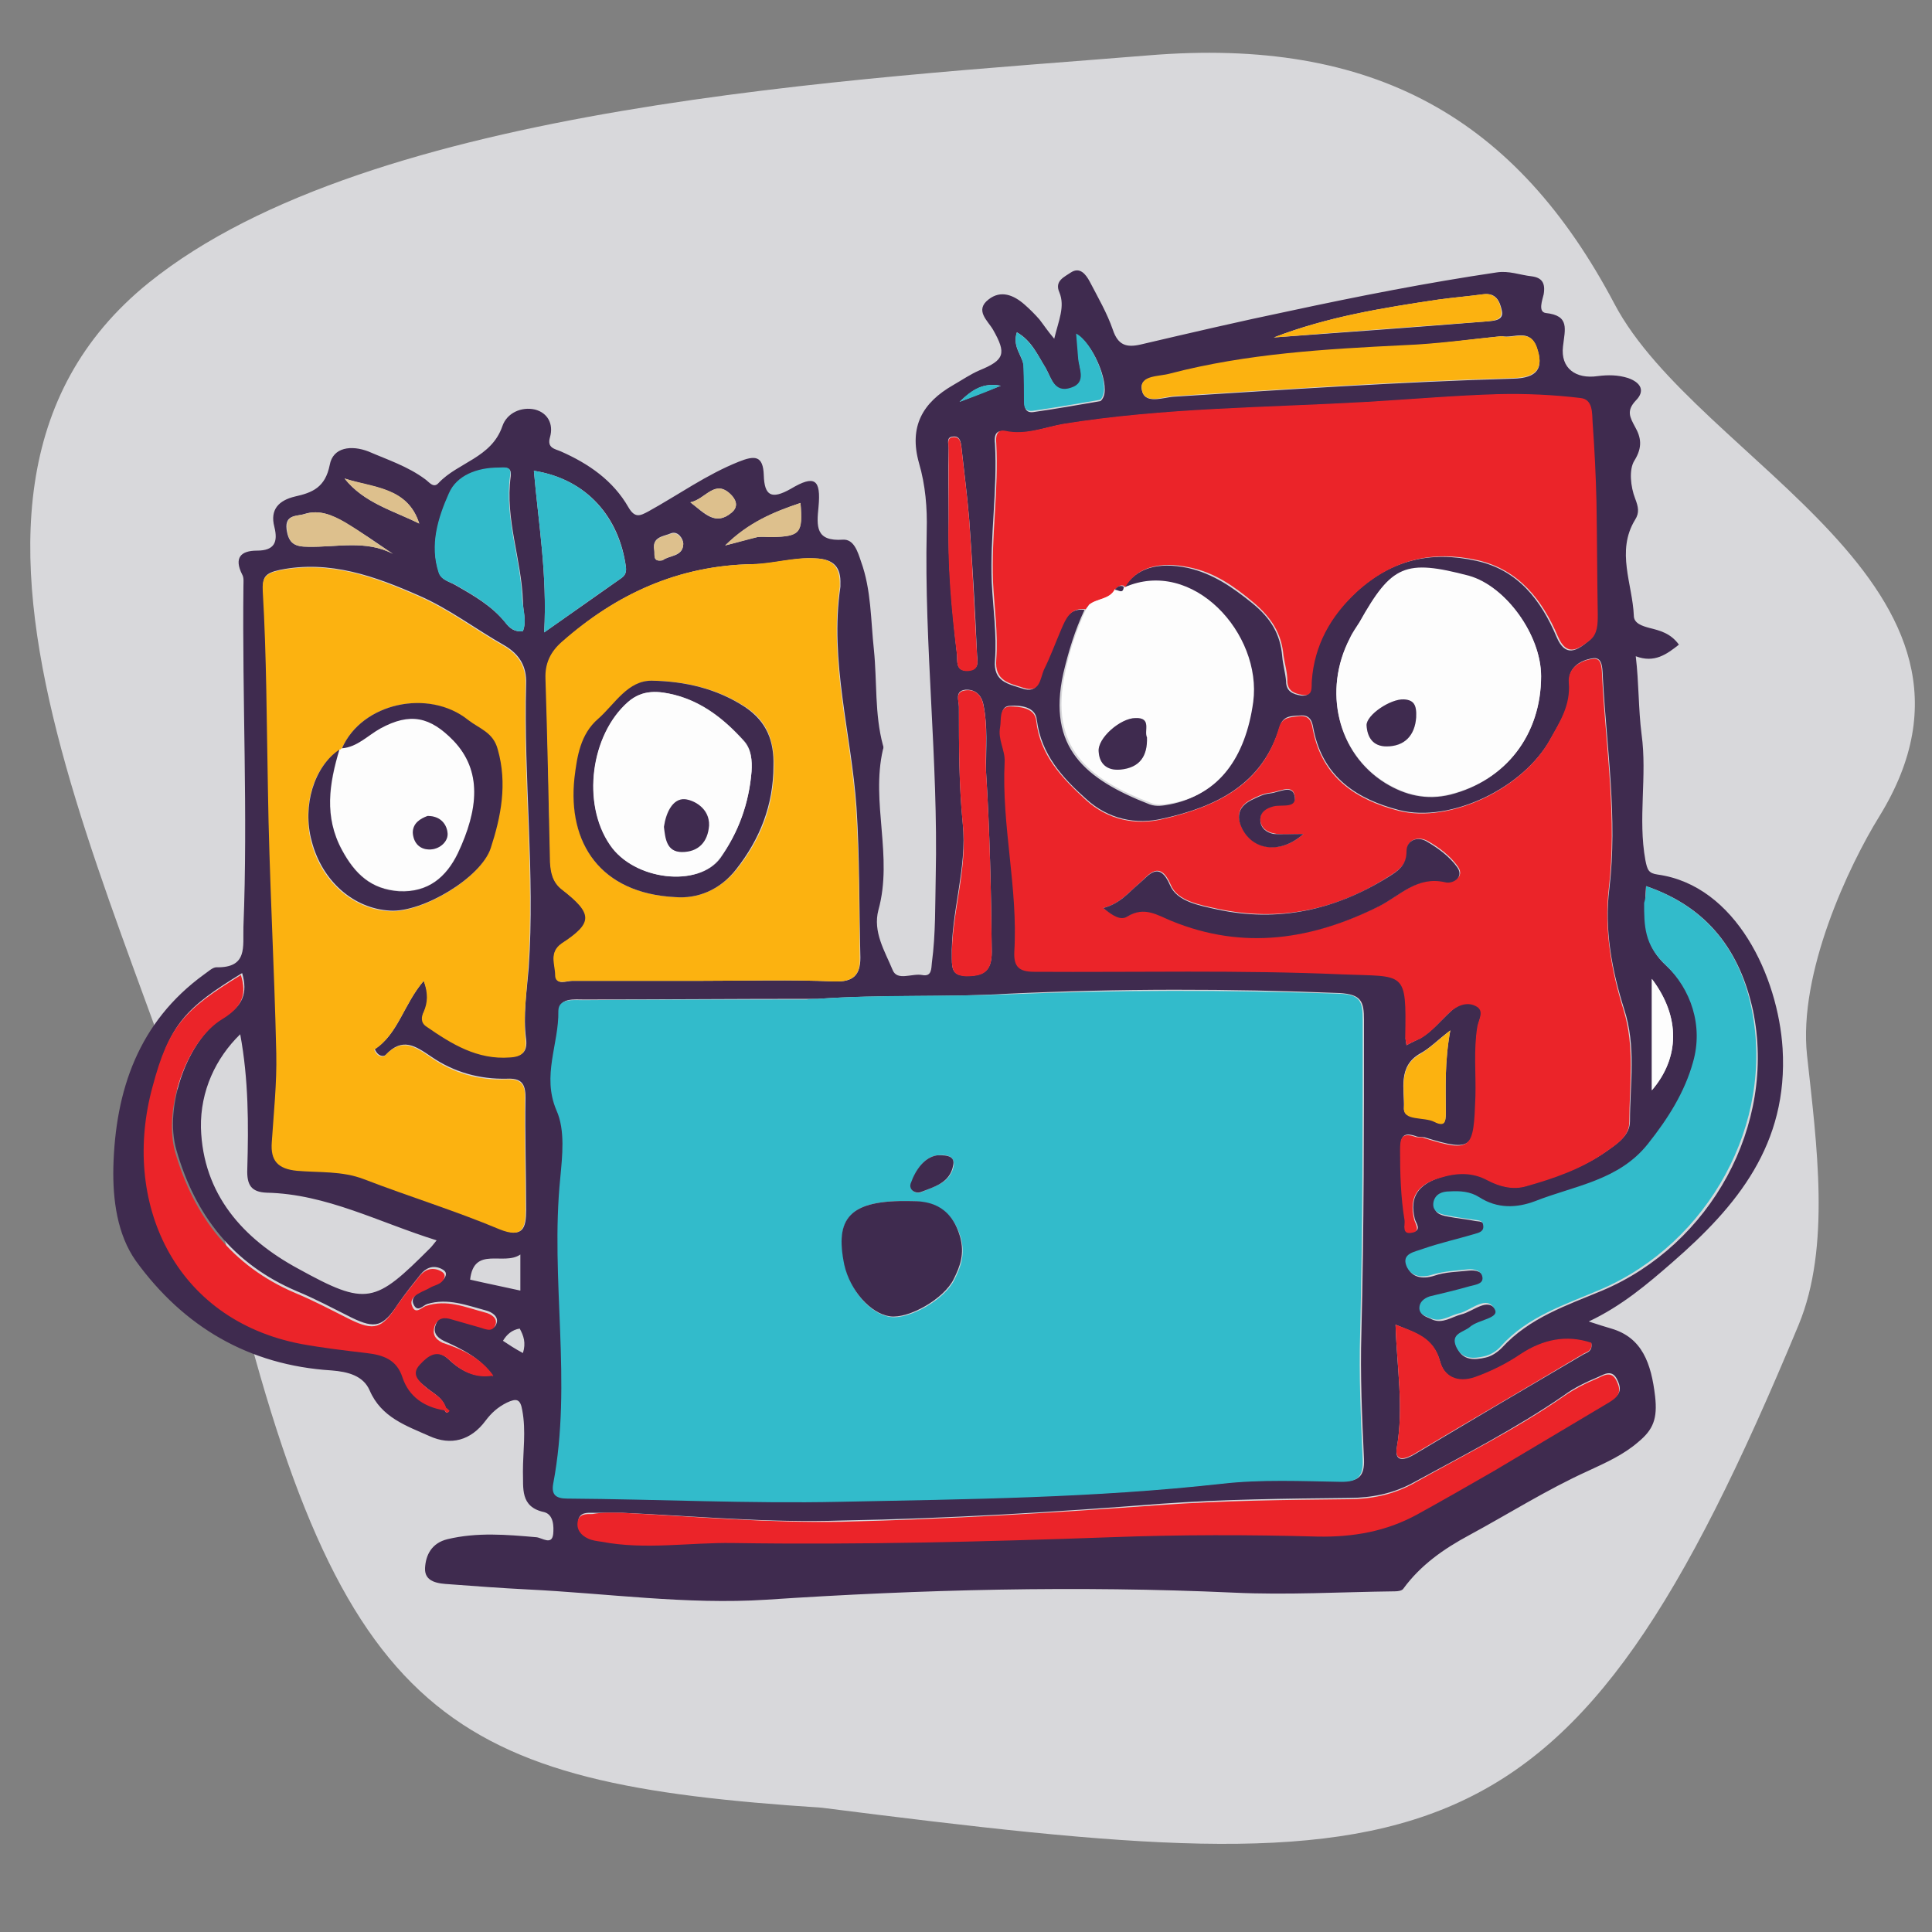 <?xml version="1.0" encoding="utf-8"?>
<!-- Generator: Adobe Illustrator 22.0.1, SVG Export Plug-In . SVG Version: 6.00 Build 0)  -->
<svg version="1.1" id="Layer_1" xmlns="http://www.w3.org/2000/svg" xmlns:xlink="http://www.w3.org/1999/xlink" x="0px" y="0px"
	 viewBox="0 0 300 300" style="enable-background:new 0 0 300 300;" xml:space="preserve">
<rect x="0" y="0" width="300" height="300" fill="#808080" stroke="none"/>
<style type="text/css">
	.st0{fill:#D8D8DB;}
	.st1{fill:#3F2B4F;}
	.st2{fill:#32BBCB;}
	.st3{fill:#EB2429;}
	.st4{fill:#FCB210;}
	.st5{fill:#FDFDFD;}
	.st6{fill:#DDC08D;}
</style>
<path class="st0" d="M127.6,280.7c-57.8-3.8-74.6-13-92.1-85.8c-11.9-49.3-55-116.6-12.4-151C57.6,16.1,133,12.3,178.3,8.6
	c35.1-2.9,57.2,9.8,72.4,38.6c12.9,24.5,63.2,43.8,41.1,79.6c-4.7,7.6-12.6,24.3-11.2,37.1c1.5,13.8,3.7,29.7-1.3,41.8
	C243.3,292.4,222.9,292.8,127.6,280.7z"/>
<g>
	<path class="st1" d="M163.7,52.6c0.7-2.9,1.7-5,0.8-7.2c-0.8-1.8,0.8-2.4,1.8-3.1c1.4-0.9,2.3,0.3,2.9,1.4c1.3,2.5,2.7,4.9,3.6,7.5
		c0.8,2.4,2.1,2.8,4.3,2.3c7.7-1.8,15.4-3.6,23.1-5.2c10.7-2.3,21.4-4.4,32.2-6c1.9-0.3,3.6,0.4,5.4,0.6c1.6,0.2,2.2,1,1.9,2.8
		c-0.2,0.9-0.9,2.7,0.3,2.9c3.8,0.4,3,2.5,2.7,5.2c-0.4,3.4,2,5.1,5.4,4.6c1.6-0.2,3.1-0.2,4.7,0.3c2,0.7,2.7,2,1.2,3.5
		c-1.5,1.6-0.9,2.6-0.1,4.1c0.9,1.6,1.2,3.1-0.1,5.2c-0.9,1.4-0.6,4.1,0.1,5.9c0.5,1.3,0.7,2.2,0,3.3c-3,4.9-0.4,10-0.2,14.9
		c0,1.2,1.3,1.6,2.4,1.9c1.6,0.4,3.3,0.8,4.6,2.6c-1.9,1.5-3.8,2.9-6.7,1.8c0.5,4.2,0.4,8.2,0.9,12.1c0.9,6.5-0.6,13.1,0.6,19.6
		c0.3,1.5,0.5,2,1.9,2.2c12.2,1.7,18.7,15.9,19.4,27c0.9,14.9-7.1,24.5-17.1,33.2c-3.9,3.4-7.9,6.8-13,9.2c1.5,0.5,2.5,0.8,3.5,1.1
		c4.8,1.4,6.2,5.4,6.8,10.5c0.4,3.5-0.3,5.2-2.6,7.1c-2.3,2-5,3.2-7.8,4.5c-6.4,2.9-12.4,6.7-18.5,10c-3.9,2.1-7.5,4.6-10.2,8.3
		c-0.2,0.3-0.8,0.4-1.3,0.4c-8.4,0.1-16.7,0.6-25.1,0.2c-24.2-1.1-48.4-0.5-72.5,1.1c-12.4,0.8-24.8-1-37.2-1.6c-4-0.2-8-0.5-12-0.8
		c-1.7-0.1-3.9-0.3-3.8-2.5c0.1-2,1-3.9,3.5-4.5c4.6-1.1,9.2-0.7,13.8-0.3c0.9,0.1,2.4,1.3,2.6-0.5c0.1-1.1,0.1-3-1.4-3.4
		c-3.8-0.8-3.2-3.8-3.3-6.3c0-3.1,0.5-6.3-0.1-9.5c-0.3-1.8-0.9-1.9-2.4-1.2c-1.4,0.7-2.4,1.6-3.3,2.8c-2.3,3.1-5.4,3.9-8.7,2.4
		c-3.6-1.6-7.5-2.9-9.3-7.1c-1-2.3-3.4-2.9-5.9-3.1c-12.9-0.8-23-6.8-30.4-17c-2.9-4.1-3.6-9.5-3.5-14.5c0.3-12,3.9-22.6,14.1-30
		c0.6-0.4,1.3-1.1,1.9-1.1c4.9,0.1,4.1-3.2,4.2-6.3c0.7-17.6-0.2-35.3,0-52.9c0-0.6,0.1-1.3-0.2-1.8c-1.3-2.6-0.2-3.7,2.3-3.7
		c2.7,0,3.3-1.3,2.7-3.7c-0.7-2.7,0.7-4.1,3.2-4.7c2.7-0.6,4.7-1.4,5.4-4.9c0.5-2.8,3.4-3.1,6-2.1c3,1.3,6.1,2.3,8.8,4.3
		c0.6,0.4,1.3,1.5,2.1,0.6c3-3.2,8.2-3.9,9.9-8.8c0.7-2.1,3-3.1,5.1-2.6c1.9,0.5,2.9,2.2,2.3,4.3c-0.5,1.7,0.8,1.8,1.7,2.2
		c4.3,1.9,8.1,4.5,10.5,8.7c1,1.7,1.8,1.3,3.1,0.6c4.7-2.6,9-5.7,14-7.7c2.5-1,3.8-1,3.9,2.1c0.1,3.2,1.2,3.8,4.2,2.1
		c3.7-2.2,4.7-1.5,4.3,2.8c-0.3,3-0.5,5.4,3.8,5.1c1.7-0.1,2.3,1.9,2.8,3.4c1.6,4.4,1.5,9.1,2,13.7c0.5,4.9,0.1,10,1.4,14.8
		c0.1,0.2,0.1,0.5,0,0.7c-1.9,8.2,1.6,16.6-0.7,24.9c-0.9,3.4,1,6.4,2.2,9.3c0.7,1.8,3,0.5,4.6,0.8c1.5,0.3,1.4-1,1.5-1.9
		c0.6-4.5,0.5-9,0.6-13.5c0.4-17.9-1.8-35.7-1.4-53.6c0.1-3.5-0.2-7.1-1.2-10.5c-1.6-5.7,0.6-9.4,5.3-12.1c1.4-0.8,2.7-1.7,4.1-2.3
		c3.9-1.6,4.2-2.6,2.1-6.3c-0.8-1.4-2.9-3-0.7-4.7c1.9-1.5,3.9-0.7,5.6,0.8c0.8,0.7,1.6,1.5,2.3,2.3
		C162.1,50.5,162.6,51.3,163.7,52.6z M69,218.9c0.2,0.4,0.4,0.7,0.7,0.2c0,0-0.3-0.3-0.5-0.5c-0.5-1.7-2.1-2.3-3.2-3.3
		c-1.2-1-2.3-2-0.9-3.5c1.3-1.4,2.7-2.5,4.6-0.7c1.9,1.8,4.1,2.9,6.8,2.4c0,0.1,0,0.2,0,0.3c0-0.1,0-0.2,0-0.2
		c-1.9-2.7-4.7-4.1-7.6-5.4c-1.2-0.6-1.7-1.4-1.2-2.6c0.5-1.3,1.5-1.4,2.7-1c1.4,0.4,2.8,0.8,4.2,1.2c0.9,0.2,2.1,1,2.5-0.3
		c0.4-1.1-0.8-1.8-1.6-2c-3-0.8-6-2-9.2-1c-0.6,0.2-1.5,1.4-2.1,0c-0.4-0.9,0.4-1.6,1.1-2c0.5-0.3,1.1-0.5,1.6-0.8
		c0.8-0.5,1.9-0.5,2.3-1.6c0.2-0.6-0.3-0.9-0.7-1.1c-1.3-0.6-2.4-0.1-3.2,0.9c-1.2,1.5-2.4,3-3.5,4.6c-2.3,3.5-3.5,3.9-7.2,2.1
		c-2.8-1.4-5.6-2.9-8.5-4.1c-9.9-4.2-15.8-11.8-18.7-21.9c-2-6.8,1.8-17.4,7.4-20.7c2.9-1.7,3.7-3.7,2.8-6.8
		c-8.8,5.4-11.2,7.9-13.7,17.3c-4.8,17.9,3.2,36.2,23.1,40c3.3,0.6,6.7,1.1,10.1,1.4c2.6,0.3,4.6,1,5.6,3.8
		C63.5,216.8,65.9,218.4,69,218.9z M174.5,91.3c1.9-3.1,5.3-4.1,10-3.1c3.9,0.9,6.9,3,10,5.5c2.8,2.3,4.3,4.7,4.6,8.2
		c0.1,1.3,0.5,2.6,0.6,3.9c0,1.6,1.1,2,2.3,2.2c1.8,0.2,1.5-1.3,1.5-2.2c0.5-5.6,2.9-10,7-13.8c5.5-5.1,11.7-6.5,18.8-4.9
		c6.4,1.4,10,6.1,12.4,11.8c1.4,3.3,3.2,2.1,5,0.6c1.3-1,1.3-2.5,1.2-4c-0.1-5.8-0.1-11.7-0.2-17.5c-0.1-4.1-0.3-8.2-0.6-12.3
		c-0.1-1.4,0.1-3.6-1.9-3.8c-4.2-0.4-8.5-0.7-12.7-0.6c-6.8,0.2-13.6,0.8-20.4,1.2c-15.7,0.9-31.5,0.9-47.1,3.4
		c-2.9,0.5-5.9,1.8-9.1,1.1c-1.5-0.3-1.5,1-1.4,1.9c0.4,7.2-0.8,14.4-0.5,21.6c0.2,4,0.8,8,0.5,12c-0.3,3.4,2.1,3.7,4.2,4.4
		c2.6,0.9,2.6-1.4,3.2-2.8c1-2.1,1.8-4.2,2.7-6.3c0.7-1.7,1.5-3.4,3.8-3.1c-1.5,3.2-2.5,6.5-3.3,9.9c-2.5,11.5,3.4,16.4,13.4,20.3
		c1.1,0.4,2.1,0.2,3.2,0c7.2-1.4,11.4-7.1,12.6-15.7C196,98.5,185.2,86.6,174.5,91.3z M127,155.1c-0.4,0-1,0-1.6,0
		c-11.6,0-23.1,0.1-34.7,0.1c-1.5,0-3.8-0.3-3.8,1.7c0.1,5.1-2.7,10-0.3,15.4c1.4,3.1,0.9,7.3,0.6,10.5c-1.6,15.8,1.8,31.7-1.1,47.5
		c-0.3,1.7,0.4,2.3,2.2,2.3c14.1,0.1,28.2,0.8,42.3,0.5c19.8-0.4,39.6-0.6,59.3-2.8c6.2-0.7,12.4-0.4,18.6-0.3
		c2.4,0,3.4-0.7,3.3-3.4c-0.3-6.6-0.6-13.1-0.4-19.7c0.4-16.2,0.4-32.3,0.4-48.5c0-2.9-0.4-4-3.8-4.2c-17.1-0.7-34.3-0.7-51.4,0.1
		C146.7,154.9,136.9,154.4,127,155.1z M218.4,162.3c0.9-0.5,1.6-0.8,2.2-1.1c1.8-1.1,3.1-2.7,4.6-4.1c1.1-1.1,2.6-1.7,4-1
		c1.5,0.7,0.5,2.1,0.3,3.2c-0.6,3.6-0.2,7.3-0.3,10.9c-0.2,8-0.3,8.8-8,6.4c-0.5-0.1-1,0-1.4-0.2c-2.1-0.7-2.3,0.3-2.3,2.1
		c0,3.7,0.2,7.3,0.7,10.9c0.1,0.8-0.6,2.3,1.2,1.9c1.4-0.3,0.5-1.3,0.3-2c-0.9-3.5,0.6-5.4,4-6.5c2.6-0.8,5-0.9,7.4,0.4
		c1.9,1.1,4,1.5,6,0.9c4.3-1.3,8.6-2.7,12.3-5.3c1.7-1.2,3.7-2.5,3.7-4.7c0-5.8,1-11.6-0.9-17.4c-1.9-6-3.1-12.4-2.3-18.7
		c1.3-11-0.4-21.7-1-32.6c-0.1-1.2,0.1-3.3-1.4-3.2c-1.8,0.2-4,1.3-3.8,3.7c0.4,3.5-1.4,6.1-2.9,8.8c-4.2,7.7-15.6,13.1-23.5,11.1
		c-6.6-1.7-11.8-5.1-13.3-12.4c-0.2-1-0.3-2.5-2.2-2.3c-1.3,0.1-2.6,0-3.1,1.8c-2.7,9-10,12.4-18.1,14.2c-4.2,1-8.5,0.1-11.9-3
		c-3.7-3.3-7-6.9-7.7-12.3c-0.2-2.1-2.6-2.3-4.1-2.2c-1.7,0-1.2,1.9-1.5,3.2c-0.4,1.9,0.8,3.6,0.7,5.4c-0.5,9.9,2.1,19.6,1.5,29.5
		c-0.1,2.3,0.6,3.1,3.1,3.1c15.9,0.1,31.9-0.3,47.8,0.4c9.8,0.4,10-0.7,9.8,9.8C218.2,161.3,218.3,161.5,218.4,162.3z M65.8,152.3
		c0.8,2,0.7,3.3,0.1,4.7c-0.4,0.8-0.5,1.7,0.4,2.3c3.9,2.7,7.9,5.2,13,4.8c1.9-0.1,2.6-0.9,2.4-2.7c-0.5-3.7,0.1-7.5,0.4-11.1
		c1-14.7-0.8-29.4-0.4-44.1c0.1-2.7-1-4.6-3.4-6c-4.4-2.5-8.6-5.7-13.2-7.7c-6.8-3-13.9-5.6-21.7-4c-2.3,0.5-2.7,1.2-2.5,3.2
		c0.7,10.2,0.7,20.4,0.8,30.6c0.2,13.7,1,27.4,1.3,41.2c0.1,4.6-0.4,9.2-0.7,13.8c-0.2,2.8,0.9,4.2,3.9,4.4c3.5,0.3,7,0,10.4,1.3
		c7,2.7,14.2,4.9,21.1,7.8c3.5,1.5,4-0.1,4-2.9c0-5.8-0.2-11.7-0.1-17.5c0-2.2-0.7-3-2.9-2.9c-4.2,0.1-8.2-1-11.7-3.4
		c-2.5-1.7-4.5-3.1-7.1-0.3c-0.3,0.3-1.2,0.3-1.7-0.9C61.8,160.6,62.7,155.9,65.8,152.3z M109.2,152.3c6.8,0,13.6-0.2,20.4,0.1
		c2.9,0.1,4-1,4-3.7c-0.2-7.8-0.1-15.6-0.6-23.3c-0.8-11.5-4.2-22.7-2.5-34.3c0-0.1,0-0.2,0-0.4c0.1-2.6-1-3.9-3.9-4
		c-3.3-0.2-6.5,0.9-9.7,0.9c-11.5,0.2-21.2,4.6-29.6,12.1c-1.8,1.6-2.6,3.3-2.5,5.7c0.3,9.5,0.4,19,0.7,28.5c0,1.6,0.4,3.1,1.8,4.2
		c4.9,3.8,4.9,5.2,0,8.4c-2.1,1.4-1,3.3-1,4.9c0,1.7,1.7,0.9,2.6,0.9C95.6,152.3,102.4,152.3,109.2,152.3z M255.6,137.6
		c-0.1,1.3-0.1,2-0.1,2.8c0,3.6,0,6.6,3.3,9.6c4,3.7,5.9,9.4,4.3,15.1c-1.3,4.6-3.9,8.8-7,12.7c-4.5,5.7-11.4,6.5-17.5,8.9
		c-2.9,1.1-5.9,1.2-8.7-0.6c-1.4-0.8-3-0.9-4.6-0.9c-1.2,0.1-2.3,0.4-2.5,1.6c-0.3,1.5,0.8,1.9,2,2.1c1.4,0.3,2.9,0.4,4.3,0.7
		c0.6,0.1,1.3,0,1.4,0.8c0.1,1-0.6,1.2-1.3,1.4c-2.7,0.8-5.4,1.4-8,2.3c-1.2,0.4-3.3,0.7-2.6,2.7c0.6,1.5,2.2,1.9,4.1,1.3
		c1.7-0.6,3.6-0.6,5.4-0.8c1-0.1,2.2,0.1,2.3,1.3c0.1,1-1.1,1.1-1.9,1.3c-2.1,0.6-4.2,1.1-6.3,1.6c-0.9,0.2-1.6,0.8-1.6,1.8
		c0,1.1,1.1,1.2,1.8,1.6c1.6,0.7,3-0.4,4.5-0.8c1.8-0.4,4.2-2.8,5.4-0.6c0.7,1.3-2.6,1.6-3.8,2.7c-1,0.8-3,1-2.2,3.1
		c0.8,2,2.7,1.9,4.4,1.5c0.9-0.2,1.8-0.8,2.5-1.5c4.3-4.7,10.1-6.6,15.6-8.9c16.8-7.1,27.1-25.7,23.4-43.5
		C270.2,147.8,265.3,140.9,255.6,137.6z M239.3,105c0-6.4-5.5-14-11.2-15.5c-9.9-2.6-12-1.7-17,7.2c-0.5,0.8-1,1.7-1.5,2.5
		c-4.2,8.1-1.9,17.8,5.5,22.4c3.1,1.9,6.4,2.7,10.1,1.8C233.8,121.2,239.3,114.1,239.3,105z M96.5,234.9c-1.5,0-2.9,0-4.4,0
		c-0.9,0-2.1-0.1-2.3,1.2c-0.2,1.2,0.5,2.1,1.6,2.6c0.6,0.3,1.4,0.4,2.1,0.5c6.8,1.3,13.6,0.1,20.4,0.2c19.6,0.3,39.1-0.2,58.7-0.9
		c10.7-0.4,21.4-0.4,32.1-0.1c5.5,0.2,10.6-0.7,15.4-3.4c4-2.2,8-4.5,12-6.8c6-3.5,11.9-7.1,17.8-10.6c1.3-0.8,2.1-1.5,1.3-3.2
		c-0.8-1.9-2.1-1-3-0.6c-1.9,0.8-3.8,1.7-5.4,2.9c-7.4,5.1-15.4,9.2-23.3,13.5c-3.1,1.7-6.5,2.4-10.1,2.4
		c-9.7,0.1-19.5,0.2-29.1,0.9c-16.5,1.3-33,2.3-49.5,2.6C119.3,236.5,107.9,235.4,96.5,234.9z M67.8,192.6c-9-2.8-17.1-7.2-26.4-7.4
		c-2.4-0.1-3.1-1.2-3-3.7c0.2-6.9,0.2-13.9-1.1-20.9c-3.8,3.7-6.2,8.8-6.1,14.5c0.3,10.4,6.6,17.3,15.1,21.9
		c10.7,5.9,11.9,5.4,20.5-3.2C67.1,193.5,67.3,193.2,67.8,192.6z M233.2,52.2c-5.1,0.5-10.1,1.3-15.2,1.5
		c-12.2,0.6-24.4,1.3-36.3,4.4c-1.7,0.5-4.8,0.2-4.4,2.4c0.4,2.4,3.3,1.2,5,1.1c17.5-1.1,35.1-2.3,52.7-2.8c3.7-0.1,4.8-1.6,3.6-4.9
		C237.5,50.9,235,52.6,233.2,52.2z M216.7,205.7c0.2,6.6,1.3,12.8,0.2,19.1c-0.4,2.4,1.3,1.9,2.8,1c8.7-5.2,17.5-10.4,26.2-15.5
		c0.6-0.3,1.4-0.5,1.2-1.7c-3.9-1.3-7.6-0.5-10.9,1.7c-2.2,1.5-4.6,2.7-7.1,3.6c-2.8,1-4.9-0.1-5.5-2.5
		C222.6,207.8,219.9,207,216.7,205.7z M81.2,98c0.6-1.6,0-3.1,0-4.6C81,86.9,78.4,80.6,79.3,74c0.2-1.7-0.9-1.3-1.8-1.3
		c-3.3,0-6.4,1.2-7.7,4c-1.7,3.8-3.1,7.9-1.6,12.3c0.4,1.1,1.6,1.3,2.6,1.9c2.8,1.6,5.6,3.2,7.7,5.8C79.1,97.5,79.9,98.2,81.2,98z
		 M84.5,98.2c4.3-3,8.1-5.7,11.8-8.3c0.6-0.4,1-0.8,0.9-1.8c-1-7.7-6-13.7-14.3-15C83.6,81.2,85,89.2,84.5,98.2z M153.1,119.6
		c0-3.4,0.3-6.8-0.4-10.2c-0.3-1.5-1.3-2.4-2.8-2.3c-1.7,0.2-1,1.7-1,2.6c0,6.1,0,12.1,0.6,18.2c0.7,7-1.9,13.8-1.7,20.9
		c0,1.9,0.3,2.7,2.2,2.7c2.6,0.1,4-0.6,4-3.7C153.9,138.4,153.7,129,153.1,119.6z M147.3,80.6c-0.1,7,0.5,14,1.3,21
		c0.1,0.9-0.3,2.7,1.7,2.5c2-0.1,1.4-1.7,1.4-2.7c-0.3-6.9-0.7-13.8-1.2-20.7c-0.3-3.7-0.8-7.5-1.2-11.2c-0.1-0.8-0.2-1.9-1.4-1.7
		c-1,0.1-0.6,1.1-0.6,1.8C147.2,73.3,147.3,76.9,147.3,80.6z M197.8,52.4c11.1-0.8,22.1-1.6,33.2-2.5c0.9-0.1,2.6-0.1,2.2-1.7
		c-0.3-1.4-0.9-2.8-2.9-2.5c-2.3,0.3-4.6,0.5-6.8,0.8C214.7,47.8,206.1,49.2,197.8,52.4z M157.9,51.6c-0.8,2.4,1.1,3.8,1.1,5.6
		c0,1.8,0.1,3.6,0.1,5.5c0,0.9,0.4,1.4,1.3,1.3c3.5-0.5,6.9-1.1,10.4-1.7c0.2,0,0.5-0.5,0.6-0.8c0.8-2.3-1.8-8.3-4.2-9.5
		c0.1,1.3,0.3,2.5,0.3,3.7c0.1,1.7,1.4,3.9-1.1,4.7c-2.6,0.9-3.1-1.6-4-3.2C161.1,55.1,160.2,52.9,157.9,51.6z M225.2,160
		c-2.1,1.6-3.2,2.8-4.7,3.6c-3.5,2-2.4,5.6-2.5,8.4c-0.1,2,3.1,1.3,4.7,2.1c1.6,0.9,1.8,0.1,1.8-1.3
		C224.5,168.9,224.3,164.9,225.2,160z M61,86c-2.5-1.7-4.9-3.4-7.5-4.9c-1.9-1.1-3.9-2-6.2-1.3c-1.1,0.4-3.1,0-2.8,2.4
		c0.3,2.2,1.3,2.7,3.3,2.7C52.3,85,56.8,83.8,61,86z M256.5,152c0,5.7,0,11.4,0,17.3C260.8,164.3,261,158,256.5,152z M112.6,84.7
		c2-0.5,3.5-1,5-1.3c0.7-0.1,1.5,0,2.2,0c4.4-0.1,4.9-0.6,4.5-5.3C120.1,79.5,116.2,81.2,112.6,84.7z M53.5,74.3c3,3.8,7.6,5,11.6,7
		C63.3,75.6,57.9,75.8,53.5,74.3z M80.8,194.8c-2.6,1.8-7.2-1.4-7.8,3.9c2.6,0.6,5.1,1.1,7.8,1.7C80.8,198.6,80.8,197,80.8,194.8z
		 M107.2,78c2.3,1.8,3.9,3.7,6.4,1.6c1.2-1,0.6-2.1-0.1-2.8C111,74.3,109.6,77.5,107.2,78z M102.9,87c1-0.8,3.2-0.5,3.2-2.6
		c0-0.7-0.8-2-1.9-1.6c-1.1,0.5-3,0.5-2.6,2.6C101.7,86.2,101.3,87.3,102.9,87z M149,62.4c2.5-1,4.3-1.7,6.4-2.5
		C152.8,59.4,151.1,60.4,149,62.4z M81.2,210.1c0.5-1.6,0.1-2.7-0.5-3.8c-1.2,0.2-2,0.9-2.6,1.9C79,208.8,79.9,209.4,81.2,210.1z"/>
	<path class="st2" d="M127,155.1c9.9-0.7,19.6-0.3,29.4-0.7c17.1-0.7,34.3-0.7,51.4-0.1c3.5,0.1,3.8,1.2,3.8,4.2
		c0,16.2,0,32.3-0.4,48.5c-0.2,6.6,0.1,13.1,0.4,19.7c0.1,2.7-0.9,3.4-3.3,3.4c-6.2-0.1-12.4-0.4-18.6,0.3
		c-19.7,2.2-39.5,2.4-59.3,2.8c-14.1,0.3-28.2-0.4-42.3-0.5c-1.8,0-2.5-0.6-2.2-2.3c3-15.8-0.5-31.7,1.1-47.5
		c0.3-3.3,0.8-7.4-0.6-10.5c-2.3-5.4,0.4-10.3,0.3-15.4c0-2,2.3-1.7,3.8-1.7c11.6-0.1,23.1-0.1,34.7-0.1
		C126,155.1,126.6,155.1,127,155.1z M141.4,186.5c-9.5-0.2-11.8,2.6-10.2,10c0.9,4,4,7.6,7.1,8c2.9,0.4,8.4-2.7,9.9-5.8
		c1-2,1.7-3.9,1-6.5C147.6,186.9,143.8,186.6,141.4,186.5z M145.5,179.4c-1.9,0.3-3.3,2.1-4,4.4c-0.4,1,0.8,1.7,1.6,1.3
		c2-0.9,4.5-1.4,5-4.1C148.2,179.7,147.4,179.2,145.5,179.4z"/>
	<path class="st3" d="M218.4,162.3c-0.1-0.7-0.2-1-0.2-1.2c0.2-10.5,0-9.4-9.8-9.8c-15.9-0.7-31.9-0.3-47.8-0.4
		c-2.4,0-3.2-0.8-3.1-3.1c0.6-9.9-2-19.6-1.5-29.5c0.1-1.8-1.1-3.5-0.7-5.4c0.2-1.2-0.2-3.1,1.5-3.2c1.5,0,3.9,0.2,4.1,2.2
		c0.6,5.4,4,8.9,7.7,12.3c3.4,3.1,7.7,4,11.9,3c8.2-1.9,15.5-5.2,18.1-14.2c0.5-1.7,1.8-1.6,3.1-1.8c1.9-0.2,2,1.3,2.2,2.3
		c1.5,7.3,6.7,10.7,13.3,12.4c7.9,2,19.3-3.4,23.5-11.1c1.5-2.7,3.2-5.3,2.9-8.8c-0.2-2.4,2-3.5,3.8-3.7c1.5-0.2,1.3,1.9,1.4,3.2
		c0.6,10.9,2.3,21.6,1,32.6c-0.7,6.3,0.4,12.6,2.3,18.7c1.8,5.8,0.9,11.6,0.9,17.4c0,2.3-2,3.5-3.7,4.7c-3.7,2.6-8,4.1-12.3,5.3
		c-2,0.6-4.1,0.1-6-0.9c-2.4-1.3-4.8-1.2-7.4-0.4c-3.4,1-4.9,2.9-4,6.5c0.2,0.7,1,1.8-0.3,2c-1.7,0.4-1.1-1.2-1.2-1.9
		c-0.6-3.6-0.7-7.3-0.7-10.9c0-1.8,0.2-2.8,2.3-2.1c0.5,0.2,1,0,1.4,0.2c7.6,2.4,7.7,1.6,8-6.4c0.1-3.6-0.3-7.3,0.3-10.9
		c0.2-1.1,1.2-2.5-0.3-3.2c-1.4-0.7-2.9,0-4,1c-1.5,1.4-2.8,3.1-4.6,4.1C220,161.5,219.3,161.8,218.4,162.3z M171.3,141
		c1.6,1.1,2.7,1.9,3.9,1.2c2.5-1.6,4.6-0.3,6.8,0.7c11.1,4.6,21.9,2.9,32.3-2.3c3.3-1.7,5.9-4.7,10.2-3.7c1.1,0.2,3-0.7,1.9-2.3
		c-1.1-1.6-2.9-3-4.7-4c-1.4-0.8-3.2-0.3-3.2,1.5c0,2.2-1.3,3-2.7,3.9c-8.2,5.3-17.1,7.2-26.8,5.1c-2.7-0.6-6.2-1.2-7.2-3.7
		c-1.7-4-3.5-1.5-4.7-0.4C175.3,138.5,174,140.3,171.3,141z M202.4,129.5c-2,0-3.3,0.2-4.6-0.1c-1.1-0.2-2.1-0.9-2.1-2.2
		c0-1.2,0.9-1.8,2.1-2.1c1.2-0.3,3.7,0.4,3.2-1.7c-0.4-1.7-2.5-0.4-3.8-0.3c-1,0.1-2.1,0.6-3,1.1c-2.1,1.1-2.2,2.8-1.2,4.6
		C194.8,132,198.9,132.6,202.4,129.5z"/>
	<path class="st4" d="M65.8,152.3c-3.1,3.6-4,8.3-7.7,10.7c0.5,1.2,1.4,1.2,1.7,0.9c2.6-2.8,4.6-1.4,7.1,0.3
		c3.4,2.4,7.4,3.6,11.7,3.4c2.2-0.1,3,0.7,2.9,2.9c-0.1,5.8,0.1,11.7,0.1,17.5c0,2.7-0.5,4.3-4,2.9c-6.9-2.9-14.1-5.1-21.1-7.8
		c-3.4-1.3-6.9-1-10.4-1.3c-3-0.3-4.1-1.6-3.9-4.4c0.3-4.6,0.8-9.2,0.7-13.8c-0.3-13.7-1.1-27.4-1.3-41.2
		c-0.2-10.2-0.2-20.4-0.8-30.6c-0.1-2,0.3-2.7,2.5-3.2c7.9-1.6,14.9,1,21.7,4c4.6,2,8.8,5.2,13.2,7.7c2.4,1.4,3.5,3.3,3.4,6
		c-0.4,14.7,1.4,29.4,0.4,44.1c-0.2,3.6-0.8,7.4-0.4,11.1c0.2,1.8-0.5,2.6-2.4,2.7c-5.1,0.4-9.1-2.1-13-4.8
		c-0.9-0.6-0.8-1.5-0.4-2.3C66.4,155.7,66.5,154.3,65.8,152.3z M53.1,116.2c0,0.2-0.2,0.3-0.4,0.3c-4,2.5-5.8,8.6-4.4,14.2
		c1.6,6.2,6.5,10.5,12.2,10.8c5,0.3,14.1-5.1,15.6-9.7c1.6-4.9,2.6-10,1.1-15.3c-0.7-2.7-2.9-3.2-4.6-4.6
		C66.6,106.9,56.2,109.1,53.1,116.2z"/>
	<path class="st3" d="M168.6,94.6c-2.4-0.3-3.1,1.5-3.8,3.1c-0.9,2.1-1.7,4.3-2.7,6.3c-0.6,1.4-0.6,3.7-3.2,2.8
		c-2.1-0.7-4.5-1-4.2-4.4c0.3-4-0.3-8-0.5-12c-0.3-7.2,0.9-14.4,0.5-21.6c-0.1-0.9,0-2.2,1.4-1.9c3.2,0.7,6.2-0.6,9.1-1.1
		c15.6-2.5,31.4-2.5,47.1-3.4c6.8-0.4,13.6-1,20.4-1.2c4.2-0.1,8.5,0.1,12.7,0.6c2,0.2,1.8,2.4,1.9,3.8c0.3,4.1,0.5,8.2,0.6,12.3
		c0.1,5.8,0.1,11.7,0.2,17.5c0,1.5,0,3-1.2,4c-1.8,1.4-3.6,2.7-5-0.6c-2.4-5.6-6-10.3-12.4-11.8c-7.1-1.6-13.3-0.1-18.8,4.9
		c-4.1,3.8-6.6,8.3-7,13.8c-0.1,0.9,0.3,2.5-1.5,2.2c-1.2-0.2-2.3-0.6-2.3-2.2c0-1.3-0.4-2.6-0.6-3.9c-0.3-3.4-1.8-5.8-4.6-8.2
		c-3.1-2.6-6.1-4.7-10-5.5c-4.7-1-8.2,0-10,3.1c0,0-0.1-0.2-0.1-0.2c-0.6-0.3-1,0.1-1.4,0.5c-0.8,1.6-2.8,1.4-4,2.4
		C168.9,94.2,168.7,94.4,168.6,94.6C168.5,94.7,168.6,94.6,168.6,94.6z"/>
	<path class="st4" d="M109.2,152.3c-6.8,0-13.6,0-20.4,0c-0.9,0-2.6,0.7-2.6-0.9c0-1.6-1-3.5,1-4.9c4.9-3.2,4.9-4.6,0-8.4
		c-1.4-1.1-1.7-2.6-1.8-4.2c-0.2-9.5-0.4-19-0.7-28.5c-0.1-2.4,0.8-4.2,2.5-5.7c8.5-7.5,18.2-11.9,29.6-12.1
		c3.3-0.1,6.4-1.1,9.7-0.9c2.9,0.1,3.9,1.4,3.9,4c0,0.1,0,0.2,0,0.4c-1.7,11.6,1.7,22.9,2.5,34.3c0.5,7.8,0.5,15.5,0.6,23.3
		c0.1,2.7-1,3.8-4,3.7C122.8,152.1,116,152.3,109.2,152.3z M104.8,139.3c3.5,0.3,7-1.1,9.6-4.3c3.8-4.7,5.8-10,5.8-16.1
		c0-3.8-1-6.9-4.4-9.1c-4.4-2.9-9.4-4-14.4-4.1c-3.8-0.1-5.8,3.6-8.4,5.9c-2.8,2.5-3.4,5.9-3.7,9.2C88.1,131,93.3,138.7,104.8,139.3
		z"/>
	<path class="st2" d="M255.6,137.6c9.6,3.3,14.6,10.2,16.4,19.1c3.6,17.7-6.7,36.3-23.4,43.5c-5.6,2.4-11.4,4.2-15.6,8.9
		c-0.6,0.7-1.6,1.3-2.5,1.5c-1.7,0.4-3.5,0.5-4.4-1.5c-0.9-2.1,1.2-2.2,2.2-3.1c1.3-1.1,4.6-1.3,3.8-2.7c-1.2-2.3-3.6,0.1-5.4,0.6
		c-1.5,0.3-2.9,1.5-4.5,0.8c-0.7-0.3-1.8-0.5-1.8-1.6c0-0.9,0.7-1.5,1.6-1.8c2.1-0.5,4.2-1,6.3-1.6c0.7-0.2,2-0.3,1.9-1.3
		c-0.1-1.1-1.3-1.4-2.3-1.3c-1.8,0.2-3.7,0.3-5.4,0.8c-1.8,0.6-3.4,0.3-4.1-1.3c-0.8-2,1.3-2.2,2.6-2.7c2.6-0.9,5.3-1.5,8-2.3
		c0.7-0.2,1.5-0.4,1.3-1.4c-0.1-0.8-0.9-0.7-1.4-0.8c-1.4-0.2-2.9-0.4-4.3-0.7c-1.1-0.2-2.3-0.6-2-2.1c0.3-1.2,1.3-1.6,2.5-1.6
		c1.6-0.1,3.2,0,4.6,0.9c2.8,1.8,5.8,1.7,8.7,0.6c6.1-2.4,13-3.2,17.5-8.9c3.1-3.9,5.7-8,7-12.7c1.6-5.6-0.3-11.3-4.3-15.1
		c-3.3-3.1-3.3-6.1-3.3-9.6C255.5,139.6,255.6,138.9,255.6,137.6z"/>
	<path class="st5" d="M239.3,105c0,9.1-5.5,16.2-14.1,18.3c-3.7,0.9-7,0.1-10.1-1.8c-7.4-4.6-9.7-14.3-5.5-22.4
		c0.4-0.9,1-1.7,1.5-2.5c5-8.9,7.1-9.8,17-7.2C233.8,91,239.3,98.6,239.3,105z M219.9,111.4c0.1-2-0.4-2.7-1.9-2.8
		c-2.1-0.1-5.8,2.4-5.8,4c0.1,1.9,1,3.3,3.1,3.3C218.2,115.9,219.7,114.2,219.9,111.4z"/>
	<path class="st5" d="M169.1,93.9c1.2-1,3.2-0.8,4-2.4c0.5-0.1,1.3,0.8,1.4-0.5c0,0,0.1,0.2,0.1,0.2c10.6-4.7,21.4,7.2,20,17.8
		c-1.2,8.7-5.4,14.4-12.6,15.7c-1.1,0.2-2.2,0.4-3.2,0c-10-3.8-15.9-8.7-13.4-20.3c0.7-3.4,1.8-6.7,3.3-9.9c0,0,0,0.1,0,0.1
		C168.7,94.4,168.9,94.2,169.1,93.9z M178.1,114.5c-0.5-1,0.8-3.1-1.8-3c-2.4,0.1-5.9,3.2-5.7,5.2c0.2,2,1.4,3,3.4,2.8
		C177,119.2,178.2,117.4,178.1,114.5z"/>
	<path class="st3" d="M96.5,234.9c11.4,0.6,22.8,1.6,34.2,1.4c16.5-0.4,33-1.4,49.5-2.6c9.7-0.7,19.4-0.8,29.1-0.9
		c3.6,0,7-0.7,10.1-2.4c7.8-4.4,15.9-8.4,23.3-13.5c1.7-1.2,3.5-2.1,5.4-2.9c0.9-0.4,2.2-1.3,3,0.6c0.8,1.7,0,2.4-1.3,3.2
		c-5.9,3.5-11.9,7.1-17.8,10.6c-4,2.3-8,4.6-12,6.8c-4.8,2.6-9.8,3.5-15.4,3.4c-10.7-0.3-21.4-0.3-32.1,0.1
		c-19.6,0.7-39.1,1.2-58.7,0.9c-6.8-0.1-13.6,1.1-20.4-0.2c-0.7-0.1-1.5-0.2-2.1-0.5c-1.1-0.5-1.8-1.4-1.6-2.6
		c0.2-1.3,1.4-1.2,2.3-1.2C93.6,234.8,95,234.9,96.5,234.9z"/>
	<path class="st3" d="M76.6,213.6c-2.7,0.5-4.9-0.6-6.8-2.4c-1.9-1.8-3.3-0.7-4.6,0.7c-1.4,1.5-0.2,2.5,0.9,3.5
		c1.2,1,2.7,1.6,3.2,3.3c-0.1,0.1-0.2,0.2-0.3,0.3c-3.1-0.5-5.5-2.1-6.5-5.1c-0.9-2.8-3-3.5-5.6-3.8c-3.4-0.4-6.8-0.8-10.1-1.4
		c-19.9-3.8-28-22.2-23.1-40c2.5-9.4,4.9-11.9,13.7-17.3c1,3.1,0.1,5-2.8,6.8c-5.6,3.3-9.3,13.9-7.4,20.7c2.9,10,8.8,17.7,18.7,21.9
		c2.9,1.2,5.7,2.7,8.5,4.1c3.7,1.8,4.9,1.4,7.2-2.1c1.1-1.6,2.3-3.1,3.5-4.6c0.8-1,1.9-1.5,3.2-0.9c0.4,0.2,0.9,0.5,0.7,1.1
		c-0.4,1.1-1.5,1.1-2.3,1.6c-0.5,0.3-1.1,0.5-1.6,0.8c-0.8,0.4-1.5,1.1-1.1,2c0.5,1.4,1.5,0.2,2.1,0c3.3-1.1,6.2,0.2,9.2,1
		c0.9,0.2,2.1,0.9,1.6,2c-0.5,1.2-1.7,0.5-2.5,0.3c-1.4-0.4-2.8-0.8-4.2-1.2c-1.2-0.4-2.2-0.3-2.7,1c-0.4,1.2,0,2,1.2,2.6
		C71.8,209.5,74.7,210.9,76.6,213.6L76.6,213.6z"/>
	<path class="st4" d="M233.2,52.2c1.8,0.5,4.3-1.2,5.4,1.6c1.2,3.3,0.1,4.8-3.6,4.9c-17.6,0.5-35.1,1.7-52.7,2.8
		c-1.7,0.1-4.7,1.4-5-1.1c-0.3-2.2,2.7-1.9,4.4-2.4c11.9-3.1,24.1-3.8,36.3-4.4C223.1,53.4,228.1,52.7,233.2,52.2z"/>
	<path class="st3" d="M216.7,205.7c3.2,1.2,5.9,2,6.9,5.6c0.6,2.4,2.7,3.5,5.5,2.5c2.5-0.9,4.9-2.1,7.1-3.6c3.4-2.2,7-3,10.9-1.7
		c0.2,1.2-0.6,1.4-1.2,1.7c-8.7,5.2-17.5,10.3-26.2,15.5c-1.5,0.9-3.2,1.4-2.8-1C218,218.5,216.9,212.3,216.7,205.7z"/>
	<path class="st2" d="M81.2,98c-1.3,0.2-2.2-0.6-2.8-1.4c-2.1-2.6-4.9-4.2-7.7-5.8c-0.9-0.5-2.2-0.7-2.6-1.9
		c-1.4-4.3-0.1-8.5,1.6-12.3c1.2-2.8,4.4-4,7.7-4c0.9,0,2.1-0.3,1.8,1.3c-0.9,6.6,1.7,12.9,1.9,19.4C81.3,94.9,81.8,96.5,81.2,98z"
		/>
	<path class="st2" d="M84.5,98.2c0.5-9-0.9-17-1.6-25.1c8.3,1.3,13.2,7.3,14.3,15c0.1,1-0.3,1.4-0.9,1.8
		C92.5,92.5,88.8,95.2,84.5,98.2z"/>
	<path class="st3" d="M153.1,119.6c0.6,9.4,0.8,18.9,0.9,28.3c0,3.1-1.4,3.7-4,3.7c-1.9-0.1-2.2-0.9-2.2-2.7
		c-0.1-7,2.5-13.9,1.7-20.9c-0.6-6.1-0.6-12.1-0.6-18.2c0-0.9-0.7-2.4,1-2.6c1.5-0.2,2.5,0.7,2.8,2.3
		C153.4,112.8,153,116.2,153.1,119.6z"/>
	<path class="st3" d="M147.3,80.6c0-3.6,0-7.3,0-10.9c0-0.7-0.3-1.7,0.6-1.8c1.2-0.2,1.3,0.9,1.4,1.7c0.4,3.7,0.9,7.4,1.2,11.2
		c0.5,6.9,0.8,13.8,1.2,20.7c0,1,0.6,2.6-1.4,2.7c-2,0.1-1.6-1.6-1.7-2.5C147.7,94.6,147.1,87.6,147.3,80.6z"/>
	<path class="st4" d="M197.8,52.4c8.3-3.2,16.9-4.6,25.6-5.9c2.3-0.3,4.6-0.5,6.8-0.8c2-0.3,2.7,1.1,2.9,2.5
		c0.3,1.6-1.4,1.6-2.2,1.7C219.9,50.7,208.8,51.5,197.8,52.4z"/>
	<path class="st2" d="M157.9,51.6c2.3,1.4,3.2,3.5,4.4,5.4c0.9,1.6,1.4,4.1,4,3.2c2.5-0.8,1.2-3,1.1-4.7c-0.1-1.2-0.2-2.4-0.3-3.7
		c2.4,1.2,5,7.3,4.2,9.5c-0.1,0.3-0.3,0.8-0.6,0.8c-3.4,0.6-6.9,1.2-10.4,1.7c-0.9,0.1-1.3-0.4-1.3-1.3c0-1.8,0-3.6-0.1-5.5
		C159,55.3,157.1,54,157.9,51.6z"/>
	<path class="st4" d="M225.2,160c-0.9,5-0.7,9-0.7,12.9c0,1.4-0.2,2.1-1.8,1.3c-1.6-0.8-4.8-0.1-4.7-2.1c0.2-2.8-1-6.4,2.5-8.4
		C222,162.8,223.2,161.6,225.2,160z"/>
	<path class="st6" d="M61,86c-4.2-2.2-8.8-1-13.1-1.1c-2.1,0-3.1-0.5-3.3-2.7c-0.3-2.4,1.6-2,2.8-2.4c2.2-0.7,4.3,0.2,6.2,1.3
		C56.1,82.6,58.5,84.4,61,86z"/>
	<path class="st5" d="M256.5,152c4.5,5.9,4.3,12.3,0,17.3C256.5,163.5,256.5,157.7,256.5,152z"/>
	<path class="st6" d="M112.6,84.7c3.6-3.6,7.5-5.2,11.7-6.6c0.4,4.7,0,5.2-4.5,5.3c-0.7,0-1.5-0.1-2.2,0
		C116.1,83.8,114.6,84.2,112.6,84.7z"/>
	<path class="st6" d="M53.5,74.3c4.4,1.4,9.8,1.3,11.6,7C61.1,79.3,56.5,78.1,53.5,74.3z"/>
	<path class="st6" d="M107.2,78c2.4-0.5,3.8-3.7,6.3-1.2c0.7,0.7,1.3,1.8,0.1,2.8C111.1,81.7,109.5,79.7,107.2,78z"/>
	<path class="st6" d="M102.9,87c-1.6,0.3-1.2-0.8-1.3-1.5c-0.4-2.1,1.5-2.2,2.6-2.6c1-0.4,1.9,0.9,1.9,1.6
		C106,86.4,103.9,86.2,102.9,87z"/>
	<path class="st2" d="M149,62.4c2-2,3.7-3,6.4-2.5C153.3,60.8,151.5,61.5,149,62.4z"/>
	<path class="st3" d="M76.5,213.6c0,0.1,0,0.2,0,0.2C76.6,213.7,76.6,213.7,76.5,213.6C76.6,213.6,76.5,213.6,76.5,213.6z"/>
	<path class="st3" d="M69.3,218.6c0.2,0.2,0.5,0.4,0.5,0.5c-0.4,0.5-0.6,0.2-0.8-0.2C69.1,218.8,69.2,218.7,69.3,218.6z"/>
	<path class="st1" d="M141.4,186.5c2.4,0,6.2,0.3,7.7,5.6c0.7,2.6,0,4.5-1,6.5c-1.5,3.1-7,6.2-9.9,5.8c-3-0.4-6.2-4-7.1-8
		C129.6,189.1,131.9,186.3,141.4,186.5z"/>
	<path class="st1" d="M145.5,179.4c1.9-0.1,2.8,0.3,2.5,1.6c-0.5,2.7-3,3.3-5,4.1c-0.8,0.3-1.9-0.3-1.6-1.3
		C142.2,181.5,143.6,179.7,145.5,179.4z"/>
	<path class="st1" d="M171.3,141c2.7-0.7,4-2.5,5.7-3.9c1.3-1.1,3-3.6,4.7,0.4c1.1,2.5,4.5,3.1,7.2,3.7c9.6,2.1,18.5,0.1,26.8-5.1
		c1.4-0.9,2.7-1.7,2.7-3.9c0-1.8,1.8-2.4,3.2-1.5c1.7,1,3.5,2.3,4.7,4c1.1,1.6-0.8,2.6-1.9,2.3c-4.3-1-6.9,2-10.2,3.7
		c-10.4,5.2-21.1,6.9-32.3,2.3c-2.2-0.9-4.2-2.3-6.8-0.7C174,143,172.8,142.2,171.3,141z"/>
	<path class="st1" d="M202.4,129.5c-3.5,3.1-7.6,2.6-9.4-0.6c-1-1.8-0.9-3.5,1.2-4.6c1-0.5,2-1,3-1.1c1.3-0.1,3.4-1.4,3.8,0.3
		c0.5,2.1-1.9,1.4-3.2,1.7c-1.2,0.3-2.1,0.9-2.1,2.1c0,1.3,1,2,2.1,2.2C199.1,129.6,200.4,129.5,202.4,129.5z"/>
	<path class="st5" d="M52.7,116.4c0.2,0,0.3-0.1,0.4-0.3c2.4-0.2,4-2.1,6-3.1c4.6-2.4,7.8-1.8,11.3,1.9c4.5,4.7,3.9,10.8,0.7,17.5
		c-1.8,3.7-4.5,6.2-9.1,5.9c-4.4-0.2-6.9-2.7-8.9-6.4C50.3,126.9,51.2,121.7,52.7,116.4z M66.4,126.7c-1.1,0.4-2.3,1.1-2.3,2.6
		c0.1,1.6,1.1,2.7,2.8,2.6c1.5-0.1,2.7-1.3,2.6-2.5C69.4,128.1,68.5,126.7,66.4,126.7z"/>
	<path class="st1" d="M52.7,116.4c-1.6,5.3-2.4,10.4,0.4,15.6c2,3.7,4.5,6.1,8.9,6.4c4.5,0.2,7.3-2.2,9.1-5.9
		c3.2-6.8,3.8-12.8-0.7-17.5c-3.6-3.7-6.7-4.4-11.3-1.9c-2,1.1-3.6,2.9-6,3.1c3.1-7.1,13.5-9.3,19.6-4.4c1.8,1.4,3.9,1.9,4.6,4.6
		c1.5,5.3,0.5,10.4-1.1,15.3c-1.5,4.6-10.6,10-15.6,9.7c-5.7-0.3-10.6-4.6-12.2-10.8C46.9,125.1,48.8,119,52.7,116.4z"/>
	<path class="st1" d="M174.5,91.1c-0.1,1.3-0.9,0.4-1.4,0.5C173.5,91.1,173.9,90.8,174.5,91.1z"/>
	<path class="st1" d="M169.1,93.9c-0.2,0.2-0.4,0.5-0.6,0.7C168.7,94.4,168.9,94.2,169.1,93.9z"/>
	<path class="st1" d="M104.8,139.3c-11.5-0.6-16.7-8.3-15.6-18.5c0.4-3.3,0.9-6.8,3.7-9.2c2.6-2.3,4.6-6,8.4-5.9
		c5,0.1,10,1.2,14.4,4.1c3.4,2.3,4.5,5.3,4.4,9.1c0,6.1-2.1,11.4-5.8,16.1C111.8,138.2,108.3,139.6,104.8,139.3z M116.7,119.8
		c0.1-1.7,0-3.5-1.2-4.8c-3-3.3-6.4-6-10.7-7.1c-2.4-0.6-5-0.9-7.2,1.1c-5.9,5.2-7.3,15.8-2.8,22.2c3.7,5.5,13.7,6.7,17.1,2
		C114.6,129.3,116.3,124.8,116.7,119.8z"/>
	<path class="st1" d="M219.9,111.4c-0.2,2.8-1.8,4.5-4.6,4.5c-2.1,0-3-1.4-3.1-3.3c0-1.6,3.7-4.1,5.8-4
		C219.5,108.7,220,109.4,219.9,111.4z"/>
	<path class="st1" d="M178.1,114.5c0.1,2.9-1.1,4.7-4.1,5c-2.1,0.2-3.3-0.9-3.4-2.8c-0.2-2.1,3.4-5.2,5.7-5.2
		C178.9,111.4,177.6,113.5,178.1,114.5z"/>
	<path class="st1" d="M66.4,126.7c2.1,0,3,1.4,3.1,2.7c0.1,1.2-1.1,2.4-2.6,2.5c-1.7,0.1-2.7-1-2.8-2.6
		C64.1,127.8,65.3,127.1,66.4,126.7z"/>
	<path class="st5" d="M116.7,119.8c-0.4,4.9-2,9.5-4.9,13.4c-3.4,4.7-13.4,3.5-17.1-2c-4.4-6.4-3-17.1,2.8-22.2
		c2.3-2,4.8-1.7,7.2-1.1c4.3,1.1,7.8,3.8,10.7,7.1C116.7,116.4,116.8,118.1,116.7,119.8z M103.1,128.4c0.3,1.7,0.4,3.9,2.8,3.9
		c2.4,0,4-1.4,4.2-4.1c0.2-2.7-2.3-3.9-3.8-4.1C104.4,124,103.3,126.3,103.1,128.4z"/>
	<path class="st1" d="M103.1,128.4c0.3-2.1,1.3-4.4,3.2-4.3c1.4,0.1,3.9,1.4,3.8,4.1c-0.2,2.6-1.7,4.1-4.2,4.1
		C103.5,132.3,103.3,130.2,103.1,128.4z"/>
</g>
</svg>
